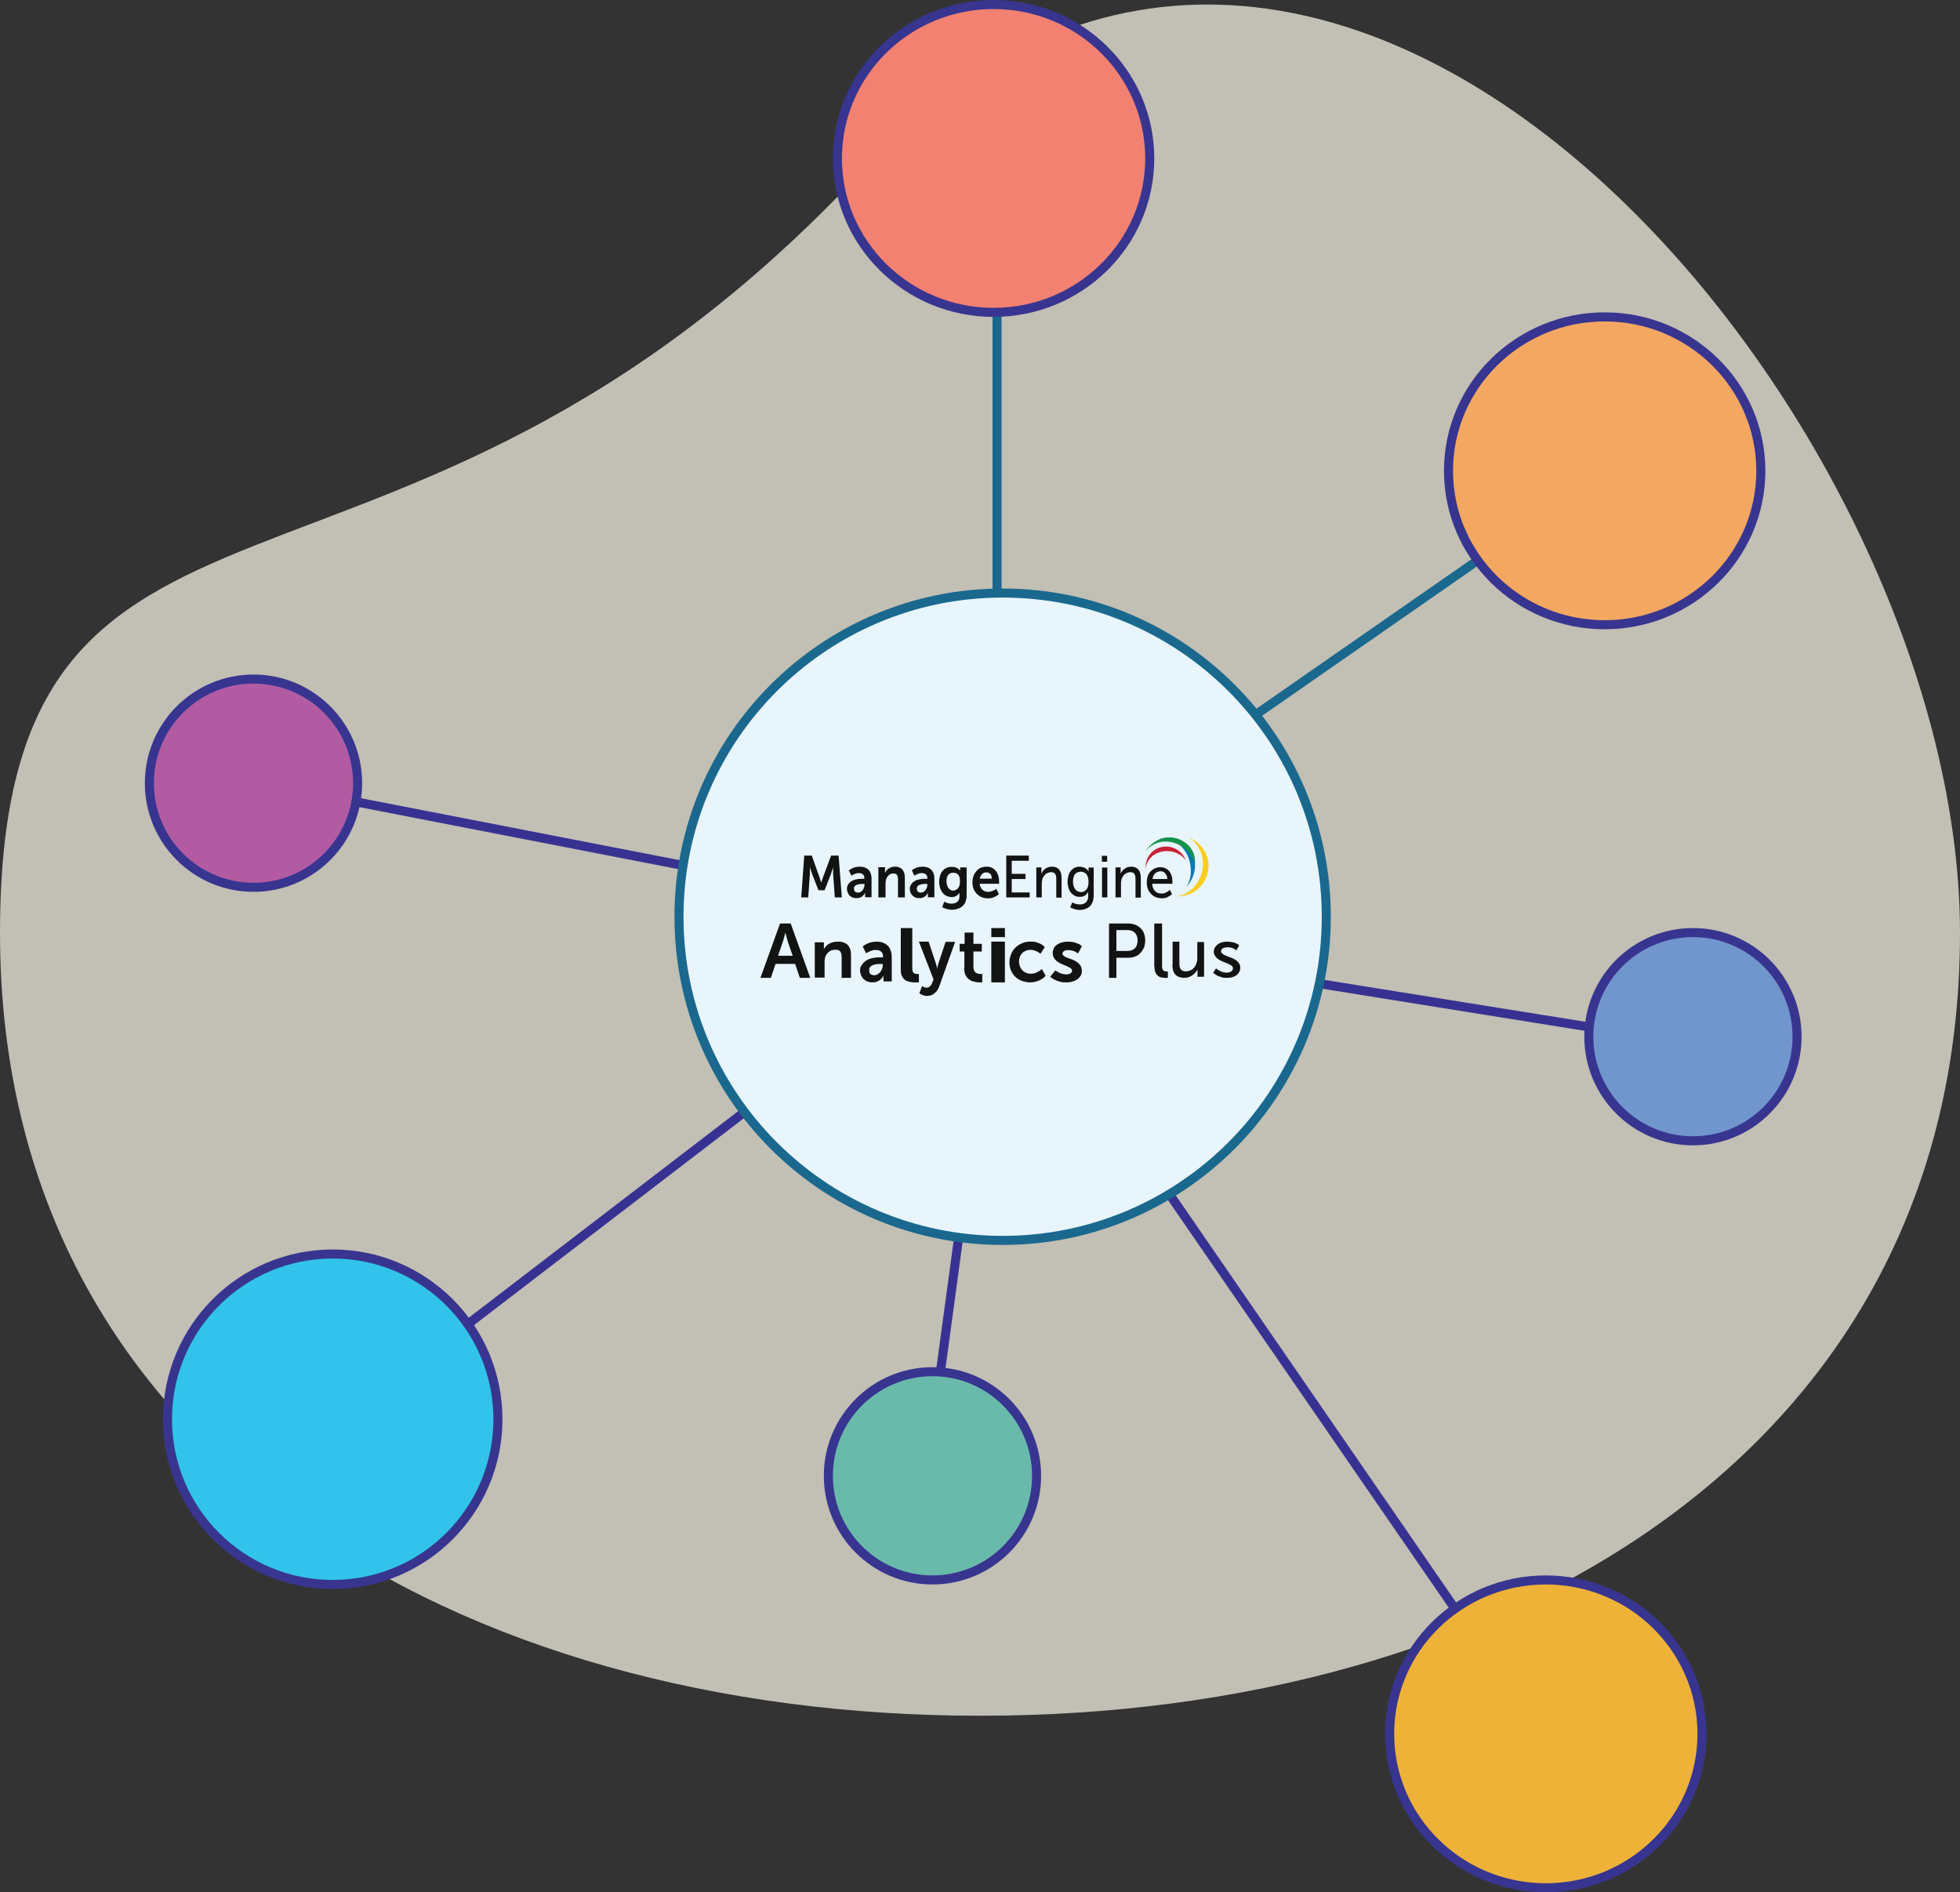 <?xml version="1.0" encoding="UTF-8"?>
<svg width="433px" height="418px" viewBox="0 0 433 418" version="1.1" xmlns="http://www.w3.org/2000/svg" xmlns:xlink="http://www.w3.org/1999/xlink">
    <rect x="0" y="0" width="433" height="418" fill="#333333" stroke="none"/>
    <!-- Generator: Sketch 63.1 (92452) - https://sketch.com -->
    <title>Group 5</title>
    <desc>Created with Sketch.</desc>
    <defs>
        <polygon id="path-1" points="0 418 366 418 366 0 0 0"></polygon>
    </defs>
    <g id="Page-1" stroke="none" stroke-width="1" fill="none" fill-rule="evenodd">
        <g id="V3_final" transform="translate(-815, -2018)">
            <g id="Group-5" transform="translate(815, 2018)">
                <path d="M216.5,379 C331.381,379 433,321.066 433,206.061 C433,91.057 294.103,-73.154 190.346,37.9 C86.588,148.955 0,91.057 0,206.061 C0,321.066 101.619,379 216.5,379 Z" id="Oval-2" fill="#FFFBEB" opacity="0.7"></path>
                <g id="Group-76" transform="translate(32, 0)">
                    <path d="M78,313.501 C78,333.659 61.659,350 41.501,350 C21.341,350 5,333.659 5,313.501 C5,293.342 21.341,277 41.501,277 C61.659,277 78,293.342 78,313.501" id="Fill-1" fill="#31C3EB"></path>
                    <path d="M78,313.501 C78,333.659 61.659,350 41.501,350 C21.341,350 5,333.659 5,313.501 C5,293.342 21.341,277 41.501,277 C61.659,277 78,293.342 78,313.501 Z" id="Stroke-3" stroke="#383590" stroke-width="2"></path>
                    <line x1="132" y1="246" x2="72" y2="292" id="Stroke-5" stroke="#373292" stroke-width="2"></line>
                    <line x1="118" y1="191" x2="46" y2="177" id="Stroke-7" stroke="#373292" stroke-width="2"></line>
                    <line x1="320" y1="227" x2="239" y2="214" id="Stroke-9" stroke="#373292" stroke-width="2"></line>
                    <line x1="174" y1="316" x2="182" y2="257" id="Stroke-11" stroke="#373292" stroke-width="2"></line>
                    <line x1="294" y1="362" x2="201" y2="227" id="Stroke-13" stroke="#373292" stroke-width="2"></line>
                    <g id="Group-18" transform="translate(188, 59)">
                        <line x1="0.269" y1="83.743" x2="0.269" y2="0.754" id="Fill-15" fill="#E8F5FC"></line>
                        <line x1="0.269" y1="83.743" x2="0.269" y2="0.754" id="Stroke-17" stroke="#1A688E" stroke-width="2"></line>
                    </g>
                    <path d="M222,35.001 C222,53.779 206.553,69 187.5,69 C168.445,69 153,53.779 153,35.001 C153,16.222 168.445,1 187.5,1 C206.553,1 222,16.222 222,35.001" id="Fill-19" fill="#F38171"></path>
                    <path d="M222,35.001 C222,53.779 206.553,69 187.5,69 C168.445,69 153,53.779 153,35.001 C153,16.222 168.445,1 187.5,1 C206.553,1 222,16.222 222,35.001 Z" id="Stroke-21" stroke="#383590" stroke-width="2"></path>
                    <path d="M197,326 C197,338.703 186.703,349 174.001,349 C161.297,349 151,338.703 151,326 C151,313.297 161.297,303 174.001,303 C186.703,303 197,313.297 197,326" id="Fill-23" fill="#6ABAAB"></path>
                    <path d="M197,326 C197,338.703 186.703,349 174.001,349 C161.297,349 151,338.703 151,326 C151,313.297 161.297,303 174.001,303 C186.703,303 197,313.297 197,326 Z" id="Stroke-25" stroke="#383590" stroke-width="2"></path>
                    <path d="M47,172.999 C47,185.703 36.702,196 24,196 C11.298,196 1,185.703 1,172.999 C1,160.297 11.298,150 24,150 C36.702,150 47,160.297 47,172.999" id="Fill-27" fill="#B25BA3"></path>
                    <path d="M47,172.999 C47,185.703 36.702,196 24,196 C11.298,196 1,185.703 1,172.999 C1,160.297 11.298,150 24,150 C36.702,150 47,160.297 47,172.999 Z" id="Stroke-29" stroke="#383590" stroke-width="2"></path>
                    <path d="M365,229.001 C365,241.703 354.703,252 342.001,252 C329.299,252 319,241.703 319,229.001 C319,216.298 329.299,206 342.001,206 C354.703,206 365,216.298 365,229.001" id="Fill-31" fill="#7196CD"></path>
                    <path d="M365,229.001 C365,241.703 354.703,252 342.001,252 C329.299,252 319,241.703 319,229.001 C319,216.298 329.299,206 342.001,206 C354.703,206 365,216.298 365,229.001 Z" id="Stroke-33" stroke="#383590" stroke-width="2"></path>
                    <path d="M344,383 C344,401.779 328.554,417 309.501,417 C290.447,417 275,401.779 275,383 C275,364.222 290.447,349 309.501,349 C328.554,349 344,364.222 344,383" id="Fill-35" fill="#EEB239"></path>
                    <path d="M344,383 C344,401.779 328.554,417 309.501,417 C290.447,417 275,401.779 275,383 C275,364.222 290.447,349 309.501,349 C328.554,349 344,364.222 344,383 Z" id="Stroke-37" stroke="#383590" stroke-width="2"></path>
                    <g id="Group-42" transform="translate(245, 120)">
                        <line x1="0.61" y1="37.733" x2="53.801" y2="0.759" id="Fill-39" fill="#E8F5FC"></line>
                        <line x1="0.61" y1="37.733" x2="53.801" y2="0.759" id="Stroke-41" stroke="#1A688E" stroke-width="2"></line>
                    </g>
                    <path d="M357,104 C357,122.777 341.553,138 322.499,138 C303.446,138 288,122.777 288,104 C288,85.223 303.446,70 322.499,70 C341.553,70 357,85.223 357,104" id="Fill-43" fill="#F3A761"></path>
                    <path d="M357,104 C357,122.777 341.553,138 322.499,138 C303.446,138 288,122.777 288,104 C288,85.223 303.446,70 322.499,70 C341.553,70 357,85.223 357,104 Z" id="Stroke-45" stroke="#383590" stroke-width="2"></path>
                    <path d="M261,202.5 C261,241.988 228.989,274 189.499,274 C150.012,274 118,241.988 118,202.5 C118,163.012 150.012,131 189.499,131 C228.989,131 261,163.012 261,202.5" id="Fill-47" fill="#E8F5FC"></path>
                    <path d="M261,202.5 C261,241.988 228.989,274 189.499,274 C150.012,274 118,241.988 118,202.5 C118,163.012 150.012,131 189.499,131 C228.989,131 261,163.012 261,202.5 Z" id="Stroke-49" stroke="#1A688E" stroke-width="2"></path>
                    <path d="M141.528,206.071 C141.528,206.071 141.528,206.123 141.582,206.283 C141.637,206.389 141.637,206.548 141.692,206.761 C141.747,206.973 141.802,207.133 141.856,207.344 C141.911,207.557 141.966,207.769 142.02,207.929 L143.116,211.116 L139.887,211.116 L140.98,207.929 C141.036,207.769 141.09,207.557 141.144,207.344 C141.199,207.133 141.255,206.919 141.309,206.761 C141.364,206.548 141.418,206.389 141.418,206.283 C141.474,206.177 141.474,206.071 141.528,206.071 L141.528,206.071 Z M144.702,216 L147,216 L142.678,204 L140.323,204 L136,216 L138.299,216 L139.338,212.921 L143.662,212.921 L144.702,216 Z" id="Fill-51" fill="#121313"></path>
                    <path d="M148.103,215.951 L150.167,215.951 L150.167,212.39 C150.167,212.196 150.167,212.005 150.219,211.861 C150.219,211.667 150.271,211.523 150.323,211.378 C150.426,211.042 150.58,210.801 150.787,210.56 C150.993,210.32 151.252,210.127 151.561,209.983 C151.871,209.839 152.181,209.791 152.594,209.791 C152.955,209.791 153.212,209.839 153.42,209.983 C153.625,210.127 153.73,210.32 153.832,210.56 C153.884,210.801 153.935,211.091 153.935,211.378 L153.935,216 L156,216 L156,210.946 C156,210.272 155.897,209.694 155.639,209.26 C155.433,208.827 155.071,208.491 154.658,208.298 C154.245,208.106 153.677,207.961 153.058,208.009 C152.645,208.009 152.284,208.057 151.922,208.154 C151.613,208.251 151.303,208.395 151.045,208.539 C150.787,208.683 150.58,208.876 150.426,209.069 C150.271,209.26 150.116,209.454 150.064,209.598 L150.013,209.598 L150.013,209.454 L150.013,209.069 L150.013,208.154 L148,208.154 L148,215.951 L148.103,215.951 Z" id="Fill-53" fill="#121313"></path>
                    <path d="M160.021,214.211 C160.021,213.948 160.07,213.79 160.218,213.633 C160.317,213.474 160.514,213.316 160.662,213.264 C160.858,213.158 161.056,213.105 161.303,213.053 C161.549,213.001 161.796,212.948 161.993,212.948 C162.239,212.948 162.436,212.896 162.682,212.948 L163.028,212.948 L163.028,213.158 C163.028,213.421 162.978,213.685 162.881,213.948 C162.782,214.211 162.682,214.474 162.486,214.685 C162.338,214.895 162.14,215.054 161.894,215.211 C161.697,215.316 161.45,215.422 161.154,215.422 C160.858,215.422 160.662,215.37 160.464,215.264 C160.268,215.159 160.168,215.001 160.07,214.842 C160.021,214.581 160.021,214.422 160.021,214.211 M158,214.317 C158,214.737 158.099,215.106 158.246,215.474 C158.394,215.79 158.592,216.107 158.838,216.316 C159.085,216.527 159.379,216.739 159.725,216.844 C160.07,216.948 160.415,217 160.76,217 C161.106,217 161.45,216.948 161.697,216.844 C161.993,216.739 162.19,216.632 162.387,216.475 C162.584,216.316 162.732,216.159 162.831,216.054 C162.929,215.896 163.028,215.79 163.077,215.684 C163.126,215.579 163.176,215.527 163.126,215.527 L163.176,215.527 L163.176,215.684 L163.176,216.107 L163.176,216.791 L165,216.791 L165,211.422 C165,210.685 164.852,210.105 164.606,209.578 C164.358,209.053 163.965,208.684 163.471,208.42 C162.978,208.157 162.387,208 161.697,208 C161.303,208 160.957,208.052 160.662,208.105 C160.317,208.157 160.07,208.264 159.774,208.369 C159.528,208.473 159.282,208.579 159.133,208.684 C158.936,208.789 158.838,208.894 158.739,208.948 C158.64,209 158.592,209.053 158.592,209.053 L159.331,210.579 C159.331,210.579 159.381,210.527 159.528,210.474 C159.626,210.369 159.824,210.315 160.021,210.21 C160.218,210.105 160.464,209.999 160.711,209.947 C160.957,209.842 161.253,209.842 161.549,209.842 C161.845,209.842 162.092,209.895 162.338,209.999 C162.584,210.105 162.732,210.263 162.881,210.474 C163.028,210.685 163.077,211 163.077,211.37 L163.077,211.475 L162.831,211.475 L162.042,211.475 C161.746,211.475 161.401,211.526 161.057,211.579 C160.711,211.631 160.367,211.736 160.021,211.843 C159.675,211.948 159.381,212.159 159.085,212.368 C158.789,212.579 158.592,212.843 158.394,213.158 C158.099,213.474 158,213.894 158,214.317" id="Fill-55" fill="#121313"></path>
                    <path d="M167,214.252 C167,214.727 167.063,215.15 167.19,215.466 C167.317,215.784 167.508,216.049 167.698,216.26 C167.889,216.471 168.143,216.63 168.46,216.736 C168.714,216.842 169.031,216.895 169.286,216.948 C169.603,217 169.857,217 170.174,217 L170.555,217 L170.873,217 L171,217 L171,215.15 L170.873,215.15 L170.619,215.15 C170.428,215.15 170.174,215.098 170.047,215.044 C169.92,214.991 169.794,214.833 169.667,214.673 C169.603,214.515 169.539,214.252 169.539,213.933 L169.539,205 L167,205 L167,214.252 Z" id="Fill-57" fill="#121313"></path>
                    <path d="M171.095,219.374 C171.095,219.374 171.142,219.427 171.238,219.479 C171.334,219.531 171.429,219.584 171.572,219.688 C171.715,219.74 171.904,219.843 172.096,219.896 C172.285,219.948 172.524,220 172.715,220 C173.096,220 173.477,219.948 173.858,219.791 C174.19,219.635 174.524,219.374 174.809,219.061 C175.095,218.749 175.333,218.33 175.524,217.809 L179,208.052 L176.904,208.052 L175.285,212.903 C175.238,213.008 175.238,213.165 175.19,213.269 C175.143,213.374 175.143,213.531 175.095,213.634 C175.048,213.738 175.048,213.843 175.048,213.896 L175.048,214 L174.999,214 L174.999,213.896 C174.999,213.843 174.952,213.738 174.952,213.582 C174.904,213.478 174.904,213.322 174.857,213.217 C174.809,213.112 174.809,212.956 174.762,212.852 L173.143,208 L171,208 L174.239,216.348 L173.952,217.079 C173.858,217.34 173.714,217.548 173.619,217.705 C173.477,217.861 173.333,217.965 173.143,218.07 C173,218.175 172.81,218.175 172.619,218.175 C172.476,218.175 172.334,218.122 172.19,218.07 C172.048,218.018 171.953,217.965 171.857,217.914 C171.762,217.861 171.714,217.809 171.714,217.809 L171.095,219.374 Z" id="Fill-59" fill="#121313"></path>
                    <path d="M181,213.774 C181,214.25 181.05,214.673 181.15,214.989 C181.251,215.36 181.4,215.625 181.6,215.889 C181.8,216.1 182,216.312 182.25,216.471 C182.499,216.629 182.75,216.735 183.001,216.787 C183.25,216.841 183.501,216.894 183.75,216.947 C184,217 184.201,217 184.4,217 L184.851,217 L185,217 L185,215.148 L184.9,215.148 L184.65,215.148 C184.5,215.148 184.35,215.148 184.15,215.096 C183.95,215.042 183.801,214.989 183.6,214.884 C183.45,214.779 183.3,214.619 183.201,214.408 C183.101,214.196 183.05,213.932 183.05,213.562 L183.05,210.179 L184.9,210.179 L184.9,208.486 L183.05,208.486 L183.05,206 L181.1,206 L181.1,208.486 L180,208.486 L180,210.179 L181.05,210.179 L181.05,213.774 L181,213.774 Z" id="Fill-61" fill="#121313"></path>
                    <mask id="mask-2" fill="white">
                        <use xlink:href="#path-1"></use>
                    </mask>
                    <g id="Clip-64"></g>
                    <path d="M187,217 L190,217 L190,208 L187,208 L187,217 Z M187,207 L190,207 L190,205 L187,205 L187,207 Z" id="Fill-63" fill="#121313" mask="url(#mask-2)"></path>
                    <path d="M191,212.604 C191,213.225 191.103,213.793 191.31,214.311 C191.516,214.828 191.826,215.293 192.239,215.707 C192.652,216.121 193.116,216.431 193.683,216.638 C194.252,216.845 194.871,217 195.542,217 C196.006,217 196.419,216.949 196.781,216.845 C197.142,216.743 197.452,216.638 197.761,216.484 C198.02,216.328 198.277,216.225 198.433,216.069 C198.638,215.915 198.742,215.811 198.846,215.707 C198.949,215.604 199,215.553 199,215.553 L198.174,214.052 L198.071,214.156 C197.968,214.207 197.864,214.311 197.71,214.414 C197.555,214.518 197.4,214.621 197.194,214.725 C196.987,214.828 196.781,214.932 196.523,214.984 C196.265,215.035 196.006,215.087 195.748,215.087 C195.335,215.087 194.974,215.035 194.665,214.879 C194.355,214.725 194.096,214.569 193.839,214.311 C193.632,214.052 193.426,213.793 193.323,213.483 C193.219,213.173 193.116,212.811 193.116,212.448 C193.116,212.087 193.168,211.776 193.271,211.415 C193.374,211.104 193.581,210.845 193.787,210.587 C193.994,210.328 194.303,210.173 194.613,210.017 C194.922,209.863 195.284,209.811 195.645,209.811 C195.904,209.811 196.161,209.863 196.368,209.915 C196.574,209.965 196.781,210.068 196.987,210.121 C197.142,210.224 197.297,210.276 197.452,210.38 C197.555,210.483 197.658,210.535 197.761,210.587 C197.813,210.639 197.864,210.69 197.864,210.69 L198.794,209.241 C198.794,209.241 198.742,209.189 198.69,209.087 C198.587,208.984 198.484,208.88 198.329,208.775 C198.174,208.672 197.968,208.517 197.71,208.414 C197.452,208.31 197.142,208.207 196.832,208.103 C196.471,208 196.11,208 195.645,208 C194.974,208 194.303,208.103 193.787,208.363 C193.219,208.569 192.755,208.931 192.342,209.293 C191.929,209.707 191.619,210.173 191.413,210.69 C191.103,211.415 191,211.983 191,212.604" id="Fill-65" fill="#121313" mask="url(#mask-2)"></path>
                    <path d="M200,215.776 C200,215.776 200.055,215.828 200.167,215.882 C200.278,215.989 200.39,216.095 200.612,216.2 C200.778,216.308 201.056,216.467 201.334,216.574 C201.612,216.68 201.944,216.788 202.334,216.895 C202.722,217 203.112,217 203.556,217 C204.111,217 204.555,216.947 205,216.788 C205.444,216.68 205.778,216.467 206.111,216.254 C206.389,216.042 206.61,215.722 206.778,215.456 C206.945,215.136 207,214.817 207,214.444 C207,214.071 206.889,213.699 206.778,213.432 C206.61,213.166 206.389,212.9 206.166,212.686 C205.889,212.473 205.611,212.314 205.333,212.155 C205,211.994 204.722,211.888 204.389,211.781 C204.056,211.675 203.777,211.568 203.556,211.462 C203.278,211.356 203.112,211.249 202.944,211.089 C202.778,210.983 202.722,210.822 202.722,210.663 C202.722,210.504 202.778,210.344 202.888,210.237 C203.001,210.131 203.167,210.024 203.333,209.97 C203.5,209.916 203.667,209.865 203.89,209.865 C204.222,209.865 204.555,209.916 204.834,209.97 C205.111,210.024 205.333,210.131 205.555,210.237 C205.723,210.344 205.889,210.396 206,210.504 C206.111,210.557 206.166,210.611 206.166,210.611 L207,209.013 C207,209.013 206.945,208.959 206.889,208.906 C206.834,208.852 206.667,208.746 206.555,208.639 C206.389,208.533 206.166,208.426 205.945,208.372 C205.723,208.267 205.444,208.214 205.111,208.107 C204.777,208.054 204.445,208 204.001,208 C203.5,208 203.055,208.054 202.667,208.16 C202.223,208.267 201.889,208.426 201.556,208.639 C201.222,208.852 201,209.118 200.833,209.438 C200.667,209.758 200.556,210.131 200.556,210.504 C200.556,210.875 200.667,211.249 200.778,211.514 C200.944,211.781 201.167,212.048 201.389,212.26 C201.667,212.473 201.944,212.633 202.223,212.794 C202.556,212.953 202.833,213.058 203.167,213.219 C203.5,213.325 203.777,213.432 204.001,213.592 C204.278,213.699 204.445,213.858 204.611,213.964 C204.777,214.071 204.834,214.284 204.834,214.444 C204.834,214.604 204.777,214.763 204.666,214.869 C204.555,214.977 204.389,215.084 204.222,215.136 C204.056,215.19 203.833,215.243 203.611,215.243 C203.333,215.243 203.055,215.19 202.778,215.136 C202.5,215.084 202.278,214.977 202.111,214.923 C201.889,214.817 201.722,214.71 201.612,214.656 C201.445,214.551 201.334,214.497 201.277,214.444 C201.222,214.391 201.167,214.338 201.167,214.338 L200,215.776 Z" id="Fill-66" fill="#121313" mask="url(#mask-2)"></path>
                    <path d="M214.631,210.107 L214.631,205.446 L217.052,205.446 C217.526,205.446 217.948,205.553 218.264,205.715 C218.579,205.874 218.842,206.142 219.053,206.518 C219.211,206.838 219.315,207.268 219.315,207.75 C219.315,208.231 219.211,208.66 219.053,208.981 C218.895,209.357 218.631,209.626 218.264,209.784 C217.894,209.999 217.526,210.053 217.052,210.053 L214.631,210.053 L214.631,210.107 Z M213,216 L214.631,216 L214.631,211.553 L217.316,211.553 C217.842,211.553 218.369,211.446 218.79,211.286 C219.263,211.125 219.632,210.856 219.948,210.483 C220.263,210.16 220.527,209.731 220.737,209.303 C220.895,208.821 221,208.338 221,207.75 C221,207.161 220.895,206.678 220.737,206.196 C220.579,205.715 220.316,205.339 219.948,205.016 C219.632,204.696 219.211,204.427 218.79,204.267 C218.316,204.107 217.842,204 217.316,204 L213,204 L213,216 Z" id="Fill-67" fill="#121313" mask="url(#mask-2)"></path>
                    <path d="M223.055,213.61 C223.055,214.035 223.11,214.407 223.221,214.673 C223.332,214.937 223.445,215.203 223.611,215.363 C223.777,215.523 223.999,215.68 224.167,215.786 C224.389,215.894 224.611,215.946 224.833,215.946 C225.056,216 225.278,216 225.444,216 L225.834,216 L226,216 L226,214.567 L225.889,214.567 L225.667,214.567 C225.5,214.567 225.333,214.567 225.166,214.459 C225,214.407 224.888,214.301 224.833,214.088 C224.721,213.93 224.721,213.663 224.721,213.291 L224.721,204 L223,204 L223,213.61 L223.055,213.61 Z" id="Fill-68" fill="#121313" mask="url(#mask-2)"></path>
                    <path d="M227,213.03 C227,213.7 227.097,214.275 227.29,214.707 C227.483,215.138 227.773,215.473 228.159,215.664 C228.545,215.857 229.028,216 229.606,216 C229.993,216 230.331,215.953 230.669,215.808 C231.007,215.713 231.248,215.568 231.49,215.378 C231.731,215.186 231.924,214.994 232.117,214.803 C232.263,214.611 232.407,214.419 232.504,214.228 L232.551,214.228 L232.551,214.371 L232.551,214.755 L232.551,215.761 L234,215.761 L234,208.096 L232.504,208.096 L232.504,211.689 C232.504,212.071 232.455,212.455 232.31,212.79 C232.214,213.126 232.021,213.461 231.828,213.7 C231.587,213.989 231.345,214.179 231.055,214.324 C230.765,214.467 230.379,214.564 229.993,214.564 C229.703,214.564 229.414,214.515 229.22,214.419 C229.028,214.324 228.883,214.179 228.786,213.989 C228.69,213.797 228.593,213.604 228.593,213.366 C228.545,213.126 228.545,212.886 228.545,212.6 L228.545,208 L227.048,208 L227.048,213.03 L227,213.03 Z" id="Fill-69" fill="#121313" mask="url(#mask-2)"></path>
                    <path d="M236,214.899 C236,214.899 236.05,214.946 236.151,214.994 C236.253,215.09 236.354,215.139 236.554,215.281 C236.706,215.378 236.908,215.521 237.159,215.617 C237.412,215.713 237.715,215.809 238.017,215.905 C238.32,216 238.723,216 239.076,216 C239.681,216 240.185,215.905 240.639,215.713 C241.093,215.521 241.396,215.234 241.648,214.899 C241.9,214.563 242,214.18 242,213.749 C242,213.414 241.9,213.079 241.748,212.839 C241.597,212.599 241.396,212.36 241.143,212.168 C240.892,211.976 240.639,211.832 240.336,211.689 C240.035,211.546 239.731,211.45 239.428,211.354 C239.127,211.257 238.874,211.114 238.621,211.018 C238.37,210.923 238.168,210.779 238.017,210.635 C237.866,210.49 237.765,210.347 237.765,210.157 C237.765,209.917 237.816,209.772 237.966,209.628 C238.067,209.486 238.269,209.39 238.471,209.342 C238.672,209.293 238.874,209.246 239.126,209.246 C239.428,209.246 239.731,209.293 239.984,209.342 C240.235,209.39 240.438,209.486 240.589,209.582 C240.74,209.676 240.892,209.772 240.992,209.821 C241.093,209.868 241.143,209.917 241.143,209.917 L241.748,208.815 C241.748,208.815 241.699,208.767 241.648,208.719 C241.597,208.671 241.497,208.575 241.345,208.528 C241.194,208.431 241.042,208.335 240.841,208.287 C240.639,208.192 240.387,208.144 240.085,208.097 C239.782,208.048 239.479,208 239.126,208 C238.723,208 238.32,208.048 237.966,208.144 C237.614,208.239 237.311,208.383 237.06,208.575 C236.807,208.767 236.605,209.006 236.403,209.246 C236.253,209.533 236.152,209.821 236.152,210.204 C236.152,210.539 236.253,210.875 236.403,211.114 C236.554,211.354 236.756,211.593 237.009,211.785 C237.26,211.976 237.513,212.12 237.816,212.264 C238.118,212.408 238.421,212.503 238.723,212.647 C239.025,212.743 239.278,212.886 239.529,212.983 C239.782,213.079 239.984,213.221 240.134,213.365 C240.286,213.51 240.387,213.701 240.387,213.892 C240.387,214.083 240.336,214.276 240.185,214.419 C240.035,214.563 239.883,214.658 239.681,214.754 C239.479,214.803 239.278,214.85 239.025,214.85 C238.723,214.85 238.471,214.803 238.219,214.754 C237.966,214.707 237.765,214.611 237.563,214.515 C237.361,214.419 237.21,214.324 237.06,214.228 C236.908,214.132 236.807,214.083 236.756,213.988 C236.706,213.94 236.656,213.892 236.656,213.892 L236,214.899 Z" id="Fill-70" fill="#121313" mask="url(#mask-2)"></path>
                    <path d="M230.634,185 C236.101,188.643 233.827,197.079 228,198 C235.463,198 237.897,188.259 230.634,185" id="Fill-71" fill="#FACD1F" mask="url(#mask-2)"></path>
                    <path d="M224,185.402 C230.187,184.46 232.73,192.349 229.998,196 C234.514,191.328 230.908,183.086 224,185.402" id="Fill-72" fill="#0578B5" mask="url(#mask-2)"></path>
                    <path d="M221,188.172 C224.318,183.684 231.241,186.475 231.947,191 C232.733,185.382 224.608,182.29 221,188.172" id="Fill-73" fill="#159349" mask="url(#mask-2)"></path>
                    <path d="M221,192 C221.719,187.296 227.807,186.839 230,190.104 C228.223,185.436 221.114,186.005 221,192" id="Fill-74" fill="#C92033" mask="url(#mask-2)"></path>
                    <path d="M222.587,194.166 C222.662,193.801 222.775,193.516 222.926,193.231 C223.077,192.986 223.304,192.783 223.567,192.662 C223.831,192.54 224.095,192.459 224.397,192.459 C224.661,192.459 224.887,192.499 225.114,192.662 C225.34,192.783 225.49,192.986 225.642,193.231 C225.793,193.475 225.868,193.801 225.868,194.166 L222.587,194.166 Z M221.343,194.939 C221.343,195.427 221.418,195.874 221.568,196.323 C221.719,196.729 221.946,197.095 222.247,197.42 C222.549,197.747 222.889,197.99 223.266,198.153 C223.68,198.315 224.095,198.396 224.585,198.438 C224.887,198.438 225.151,198.396 225.378,198.356 C225.642,198.275 225.831,198.235 226.019,198.112 C226.207,198.03 226.359,197.909 226.509,197.827 C226.66,197.747 226.736,197.665 226.811,197.584 C226.887,197.503 226.924,197.503 226.924,197.503 L226.434,196.566 L226.359,196.648 C226.283,196.689 226.207,196.769 226.095,196.851 C225.982,196.932 225.868,197.014 225.717,197.095 C225.566,197.177 225.416,197.217 225.227,197.298 C225.039,197.339 224.85,197.38 224.624,197.38 C224.36,197.38 224.095,197.339 223.831,197.257 C223.567,197.177 223.379,197.014 223.19,196.851 C223.001,196.689 222.851,196.445 222.738,196.16 C222.624,195.874 222.549,195.59 222.549,195.224 L227,195.224 L227,195.102 L227,194.859 L227,194.654 C227,194.207 226.963,193.841 226.811,193.434 C226.698,193.068 226.547,192.743 226.321,192.459 C226.095,192.174 225.831,191.97 225.49,191.807 C225.151,191.644 224.775,191.564 224.36,191.564 C223.907,191.564 223.529,191.644 223.152,191.807 C222.775,191.97 222.473,192.214 222.172,192.499 C221.908,192.783 221.682,193.149 221.531,193.598 C221.418,193.963 221.343,194.41 221.343,194.939 L221.343,194.939 Z M214.478,198.235 L215.647,198.235 L215.647,195.142 C215.647,194.981 215.647,194.818 215.684,194.695 C215.684,194.532 215.722,194.41 215.76,194.289 C215.835,193.963 215.986,193.678 216.174,193.434 C216.364,193.19 216.589,192.986 216.854,192.865 C217.118,192.743 217.381,192.662 217.721,192.662 C217.947,192.662 218.174,192.702 218.325,192.783 C218.476,192.865 218.589,192.986 218.664,193.149 C218.739,193.311 218.815,193.475 218.815,193.678 C218.853,193.881 218.853,194.086 218.853,194.329 L218.853,198.275 L220.023,198.275 L220.023,194.004 C220.023,193.149 219.871,192.54 219.494,192.091 C219.154,191.685 218.626,191.441 217.91,191.441 C217.57,191.441 217.269,191.482 217.004,191.604 C216.74,191.685 216.515,191.847 216.326,191.97 C216.137,192.134 215.986,192.296 215.873,192.459 C215.76,192.62 215.647,192.783 215.608,192.946 L215.571,192.946 L215.571,192.865 L215.571,192.702 L215.571,192.459 L215.571,191.604 L214.44,191.604 L214.44,198.235 L214.478,198.235 Z M211.459,198.235 L212.629,198.235 L212.629,191.644 L211.459,191.644 L211.459,198.235 Z M211.422,190.343 L212.591,190.343 L212.591,189.042 L211.422,189.042 L211.422,190.343 Z M206.821,197.054 C206.443,197.054 206.141,196.932 205.877,196.769 C205.613,196.566 205.424,196.323 205.274,195.956 C205.123,195.631 205.048,195.224 205.048,194.735 C205.048,194.289 205.123,193.881 205.236,193.557 C205.35,193.231 205.575,192.986 205.802,192.825 C206.066,192.662 206.368,192.58 206.707,192.54 C206.934,192.54 207.16,192.58 207.385,192.662 C207.612,192.743 207.763,192.865 207.951,193.028 C208.102,193.19 208.216,193.434 208.329,193.72 C208.405,194.004 208.48,194.369 208.48,194.776 C208.48,195.224 208.443,195.55 208.329,195.874 C208.254,196.16 208.102,196.404 207.951,196.566 C207.801,196.729 207.612,196.851 207.424,196.932 C207.273,197.054 207.046,197.054 206.821,197.054 L206.821,197.054 Z M204.821,199.454 L204.445,200.431 C204.633,200.552 204.859,200.634 205.085,200.715 C205.312,200.797 205.538,200.878 205.802,200.918 C206.028,200.96 206.292,201 206.556,201 C206.858,201 207.16,200.96 207.461,200.878 C207.763,200.797 208.027,200.715 208.292,200.552 C208.555,200.391 208.782,200.228 208.97,199.982 C209.159,199.739 209.31,199.454 209.424,199.13 C209.536,198.803 209.574,198.396 209.612,197.99 L209.612,191.644 L208.48,191.644 L208.48,192.255 L208.48,192.417 L208.48,192.459 L208.443,192.459 C208.443,192.459 208.443,192.417 208.367,192.337 C208.329,192.255 208.254,192.174 208.178,192.091 C208.102,192.01 207.951,191.888 207.839,191.807 C207.688,191.725 207.499,191.644 207.273,191.564 C207.046,191.482 206.782,191.482 206.519,191.441 C206.104,191.441 205.727,191.522 205.387,191.685 C205.048,191.847 204.784,192.091 204.558,192.377 C204.331,192.662 204.143,193.028 204.029,193.434 C203.916,193.841 203.841,194.289 203.841,194.735 C203.841,195.224 203.916,195.671 204.029,196.078 C204.143,196.485 204.331,196.851 204.558,197.135 C204.784,197.46 205.085,197.665 205.424,197.869 C205.765,198.03 206.141,198.112 206.556,198.112 C207.009,198.112 207.348,198.03 207.651,197.827 C207.951,197.665 208.178,197.38 208.367,197.054 L208.405,197.054 L208.405,197.095 L208.405,197.257 L208.405,197.46 L208.405,197.95 C208.405,198.275 208.367,198.559 208.254,198.803 C208.141,199.048 208.027,199.211 207.839,199.373 C207.651,199.536 207.461,199.617 207.236,199.699 C207.009,199.779 206.745,199.779 206.482,199.779 C206.255,199.779 206.028,199.739 205.84,199.699 C205.651,199.657 205.462,199.617 205.312,199.536 C205.161,199.496 205.048,199.414 204.935,199.373 C204.859,199.454 204.821,199.454 204.821,199.454 L204.821,199.454 Z M196.976,198.235 L198.145,198.235 L198.145,195.142 C198.145,194.981 198.145,194.818 198.183,194.695 C198.183,194.532 198.221,194.41 198.259,194.289 C198.334,193.963 198.484,193.678 198.673,193.434 C198.862,193.19 199.088,192.986 199.352,192.865 C199.616,192.743 199.881,192.662 200.22,192.662 C200.445,192.662 200.672,192.702 200.823,192.783 C200.974,192.865 201.087,192.986 201.162,193.149 C201.238,193.311 201.314,193.475 201.314,193.678 C201.352,193.881 201.352,194.086 201.352,194.329 L201.352,198.275 L202.521,198.275 L202.521,194.004 C202.521,193.149 202.369,192.54 201.992,192.091 C201.653,191.685 201.125,191.441 200.408,191.441 C200.069,191.441 199.767,191.482 199.503,191.604 C199.239,191.685 199.013,191.847 198.825,191.97 C198.635,192.134 198.484,192.296 198.372,192.459 C198.259,192.62 198.145,192.783 198.107,192.946 L198.069,192.946 L198.069,192.865 L198.069,192.702 L198.069,192.459 L198.069,191.604 L196.939,191.604 L196.939,198.235 L196.976,198.235 Z M190.3,198.235 L195.468,198.235 L195.468,197.135 L191.507,197.135 L191.507,194.166 L194.562,194.166 L194.562,193.028 L191.507,193.028 L191.507,190.14 L195.278,190.14 L195.278,189 L190.3,189 L190.3,198.235 Z M184.454,194.086 C184.491,193.801 184.604,193.557 184.718,193.352 C184.869,193.149 185.02,192.986 185.208,192.865 C185.396,192.743 185.66,192.702 185.925,192.702 C186.15,192.702 186.34,192.743 186.528,192.865 C186.716,192.986 186.867,193.108 186.943,193.311 C187.056,193.516 187.094,193.76 187.131,194.086 L184.454,194.086 Z M182.832,194.939 C182.832,195.427 182.907,195.874 183.057,196.282 C183.209,196.689 183.435,197.054 183.737,197.38 C184.038,197.706 184.378,197.95 184.793,198.153 C185.208,198.315 185.66,198.438 186.189,198.438 C186.491,198.438 186.792,198.396 187.056,198.356 C187.32,198.275 187.546,198.235 187.735,198.112 C187.923,198.03 188.112,197.909 188.263,197.827 C188.414,197.747 188.528,197.665 188.565,197.584 C188.64,197.503 188.677,197.503 188.677,197.503 L188.074,196.323 L187.999,196.404 C187.923,196.445 187.848,196.526 187.735,196.566 C187.622,196.648 187.508,196.729 187.358,196.769 C187.207,196.851 187.056,196.892 186.867,196.932 C186.679,196.974 186.491,197.014 186.302,197.014 C186.075,197.014 185.85,196.974 185.623,196.892 C185.396,196.811 185.208,196.689 185.057,196.566 C184.906,196.404 184.755,196.242 184.642,195.996 C184.53,195.793 184.454,195.508 184.454,195.224 L188.716,195.224 L188.716,195.142 L188.716,194.981 L188.716,194.776 L188.716,194.613 C188.716,194.166 188.64,193.76 188.528,193.393 C188.414,193.028 188.226,192.662 187.999,192.377 C187.773,192.091 187.47,191.847 187.131,191.685 C186.792,191.522 186.415,191.441 185.962,191.441 C185.509,191.441 185.094,191.522 184.68,191.685 C184.303,191.847 183.964,192.091 183.699,192.417 C183.435,192.743 183.209,193.108 183.057,193.516 C182.907,193.923 182.832,194.41 182.832,194.939 L182.832,194.939 Z M178.644,196.729 C178.305,196.729 178.041,196.648 177.815,196.445 C177.59,196.282 177.4,196.037 177.287,195.712 C177.174,195.427 177.098,195.062 177.098,194.654 C177.098,194.289 177.136,193.963 177.249,193.678 C177.363,193.393 177.514,193.19 177.739,193.028 C177.966,192.865 178.23,192.783 178.532,192.783 C178.758,192.783 178.947,192.825 179.135,192.865 C179.324,192.905 179.474,193.028 179.625,193.149 C179.776,193.311 179.89,193.475 179.964,193.72 C180.04,193.963 180.078,194.289 180.078,194.654 C180.078,195.021 180.04,195.347 179.964,195.59 C179.89,195.834 179.776,196.037 179.663,196.201 C179.513,196.363 179.361,196.445 179.21,196.526 C179.022,196.689 178.834,196.729 178.644,196.729 L178.644,196.729 Z M176.608,199.13 L176.155,200.391 C176.344,200.512 176.57,200.594 176.797,200.675 C177.024,200.757 177.287,200.837 177.551,200.878 C177.815,200.918 178.078,200.96 178.344,200.96 C178.683,200.96 178.985,200.918 179.286,200.837 C179.588,200.757 179.89,200.634 180.154,200.512 C180.417,200.349 180.682,200.145 180.871,199.902 C181.096,199.657 181.247,199.373 181.361,199.008 C181.474,198.641 181.549,198.275 181.549,197.787 L181.549,191.604 L180.116,191.604 L180.116,192.134 L180.116,192.255 L180.116,192.296 L180.078,192.296 C180.078,192.296 180.04,192.255 180.003,192.214 C179.964,192.174 179.89,192.091 179.814,192.01 C179.739,191.929 179.625,191.847 179.474,191.767 C179.324,191.685 179.173,191.604 178.947,191.564 C178.758,191.522 178.493,191.482 178.23,191.482 C177.778,191.482 177.4,191.564 177.061,191.725 C176.721,191.888 176.42,192.134 176.193,192.417 C175.966,192.702 175.778,193.068 175.666,193.475 C175.551,193.881 175.477,194.289 175.477,194.776 C175.477,195.224 175.551,195.671 175.666,196.078 C175.778,196.485 175.966,196.851 176.193,197.135 C176.42,197.46 176.721,197.706 177.061,197.869 C177.4,198.03 177.815,198.153 178.23,198.153 C178.644,198.153 178.985,198.072 179.248,197.909 C179.513,197.747 179.739,197.544 179.927,197.257 L179.964,197.257 L179.964,197.298 L179.964,197.42 L179.964,197.584 L179.964,197.99 C179.964,198.275 179.927,198.518 179.814,198.763 C179.739,198.967 179.588,199.13 179.437,199.251 C179.286,199.373 179.098,199.454 178.871,199.536 C178.644,199.576 178.456,199.617 178.193,199.617 C177.966,199.617 177.739,199.576 177.551,199.536 C177.363,199.496 177.174,199.454 177.024,199.373 C176.872,199.333 176.759,199.251 176.646,199.211 C176.646,199.17 176.608,199.13 176.608,199.13 L176.608,199.13 Z M170.535,196.242 C170.535,196.037 170.573,195.916 170.687,195.793 C170.762,195.671 170.913,195.55 171.063,195.508 C171.214,195.427 171.365,195.387 171.553,195.347 C171.743,195.305 171.931,195.265 172.082,195.265 C172.27,195.265 172.421,195.224 172.61,195.265 L172.874,195.265 L172.874,195.427 C172.874,195.631 172.836,195.834 172.761,196.037 C172.685,196.242 172.61,196.445 172.458,196.608 C172.346,196.769 172.195,196.932 172.007,197.014 C171.855,197.135 171.667,197.177 171.441,197.177 C171.214,197.177 171.063,197.135 170.913,197.054 C170.762,196.974 170.687,196.851 170.611,196.729 C170.573,196.526 170.535,196.404 170.535,196.242 L170.535,196.242 Z M168.989,196.323 C168.989,196.648 169.065,196.932 169.177,197.217 C169.291,197.46 169.442,197.706 169.63,197.869 C169.819,198.03 170.045,198.193 170.309,198.275 C170.573,198.356 170.838,198.396 171.101,198.396 C171.365,198.396 171.629,198.356 171.855,198.275 C172.082,198.193 172.233,198.112 172.384,197.99 C172.534,197.869 172.648,197.747 172.723,197.624 C172.799,197.502 172.874,197.42 172.912,197.339 C172.95,197.257 172.987,197.217 172.95,197.217 L172.987,197.217 L172.987,197.339 L172.987,197.665 L172.987,198.193 L174.421,198.193 L174.421,194.086 C174.421,193.516 174.307,193.028 174.119,192.662 C173.931,192.255 173.628,191.97 173.251,191.767 C172.874,191.564 172.421,191.441 171.855,191.441 C171.553,191.441 171.29,191.482 171.026,191.522 C170.762,191.564 170.535,191.644 170.347,191.725 C170.158,191.807 169.969,191.888 169.857,191.97 C169.706,192.05 169.63,192.134 169.555,192.174 C169.479,192.214 169.442,192.255 169.442,192.255 L170.008,193.434 C170.008,193.434 170.045,193.393 170.158,193.352 C170.234,193.271 170.384,193.231 170.535,193.149 C170.687,193.068 170.875,192.986 171.063,192.946 C171.252,192.865 171.479,192.865 171.704,192.865 C171.931,192.865 172.119,192.905 172.308,192.986 C172.497,193.068 172.61,193.19 172.723,193.352 C172.836,193.516 172.874,193.76 172.874,194.044 L172.874,194.126 L172.685,194.126 L172.082,194.126 C171.855,194.126 171.592,194.166 171.29,194.207 C171.026,194.247 170.762,194.329 170.497,194.41 C170.234,194.492 170.008,194.654 169.781,194.818 C169.555,194.981 169.404,195.184 169.253,195.427 C169.065,195.671 168.989,195.996 168.989,196.323 L168.989,196.323 Z M162.086,198.235 L163.632,198.235 L163.632,195.184 C163.632,195.021 163.632,194.859 163.671,194.735 C163.671,194.573 163.708,194.451 163.746,194.289 C163.822,194.004 163.935,193.801 164.086,193.598 C164.237,193.393 164.425,193.231 164.652,193.108 C164.878,192.986 165.104,192.946 165.406,192.946 C165.67,192.946 165.859,192.986 166.01,193.108 C166.16,193.231 166.235,193.393 166.311,193.598 C166.349,193.801 166.386,194.044 166.386,194.289 L166.386,198.235 L167.896,198.235 L167.896,193.963 C167.896,193.393 167.82,192.905 167.631,192.54 C167.481,192.174 167.216,191.888 166.915,191.725 C166.613,191.564 166.198,191.441 165.745,191.441 C165.444,191.441 165.142,191.482 164.915,191.564 C164.689,191.644 164.463,191.767 164.274,191.888 C164.086,192.01 163.935,192.174 163.822,192.337 C163.708,192.499 163.595,192.662 163.557,192.783 L163.52,192.783 L163.52,192.662 L163.52,192.337 L163.52,191.564 L162.049,191.564 L162.049,198.235 L162.086,198.235 Z M156.655,196.242 C156.655,196.037 156.692,195.916 156.806,195.793 C156.882,195.671 157.033,195.55 157.183,195.508 C157.334,195.427 157.485,195.387 157.673,195.347 C157.862,195.305 158.051,195.265 158.202,195.265 C158.39,195.265 158.541,195.224 158.729,195.265 L158.993,195.265 L158.993,195.427 C158.993,195.631 158.956,195.834 158.881,196.037 C158.805,196.242 158.729,196.445 158.578,196.608 C158.466,196.769 158.315,196.932 158.126,197.014 C157.975,197.135 157.787,197.177 157.561,197.177 C157.334,197.177 157.183,197.135 157.033,197.054 C156.882,196.974 156.806,196.851 156.731,196.729 C156.692,196.526 156.655,196.404 156.655,196.242 L156.655,196.242 Z M155.109,196.323 C155.109,196.648 155.184,196.932 155.297,197.217 C155.411,197.46 155.561,197.706 155.75,197.869 C155.938,198.03 156.165,198.193 156.429,198.275 C156.692,198.356 156.958,198.396 157.221,198.396 C157.485,198.396 157.749,198.356 157.975,198.275 C158.202,198.193 158.353,198.112 158.504,197.99 C158.654,197.869 158.767,197.747 158.843,197.624 C158.919,197.502 158.993,197.42 159.031,197.339 C159.07,197.257 159.107,197.217 159.07,197.217 L159.107,197.217 L159.107,197.339 L159.107,197.665 L159.107,198.193 L160.539,198.193 L160.539,194.086 C160.539,193.516 160.427,193.028 160.239,192.662 C160.051,192.255 159.748,191.97 159.37,191.767 C158.993,191.564 158.541,191.441 157.975,191.441 C157.673,191.441 157.409,191.482 157.146,191.522 C156.882,191.564 156.655,191.644 156.467,191.725 C156.277,191.807 156.089,191.888 155.977,191.97 C155.826,192.05 155.75,192.134 155.675,192.174 C155.561,192.214 155.523,192.255 155.523,192.255 L156.089,193.434 C156.089,193.434 156.127,193.393 156.24,193.352 C156.316,193.271 156.467,193.231 156.617,193.149 C156.768,193.068 156.958,192.986 157.146,192.946 C157.334,192.865 157.561,192.865 157.787,192.865 C158.012,192.865 158.202,192.905 158.39,192.986 C158.578,193.068 158.692,193.19 158.805,193.352 C158.919,193.516 158.956,193.76 158.956,194.044 L158.956,194.126 L158.767,194.126 L158.164,194.126 C157.938,194.126 157.673,194.166 157.372,194.207 C157.107,194.247 156.843,194.329 156.58,194.41 C156.316,194.492 156.089,194.654 155.863,194.818 C155.636,194.981 155.485,195.184 155.335,195.427 C155.184,195.671 155.109,195.996 155.109,196.323 L155.109,196.323 Z M145,198.235 L146.547,198.235 L146.924,193.068 L146.924,192.58 L146.924,192.091 L146.924,191.725 L146.924,191.604 L146.962,191.604 C146.962,191.604 146.962,191.644 147,191.767 C147.037,191.847 147.074,191.97 147.113,192.134 C147.15,192.296 147.225,192.459 147.263,192.62 C147.301,192.783 147.376,192.946 147.414,193.068 L148.81,196.648 L150.167,196.648 L151.564,193.068 C151.601,192.946 151.676,192.783 151.714,192.62 C151.752,192.459 151.827,192.296 151.865,192.174 C151.903,192.01 151.94,191.888 151.979,191.807 C152.016,191.725 152.016,191.644 152.016,191.644 L152.053,191.644 L152.053,191.767 L152.053,192.134 L152.053,192.58 L152.053,193.068 L152.43,198.235 L153.977,198.235 L153.26,189 L151.601,189 L149.903,193.557 C149.866,193.678 149.791,193.841 149.752,194.004 C149.715,194.166 149.64,194.289 149.601,194.451 C149.564,194.573 149.527,194.695 149.489,194.776 C149.452,194.859 149.452,194.899 149.452,194.899 L149.413,194.899 C149.413,194.899 149.413,194.859 149.376,194.776 C149.337,194.695 149.3,194.573 149.262,194.451 C149.225,194.329 149.186,194.166 149.111,194.004 C149.074,193.841 148.998,193.72 148.961,193.557 L147.339,189 L145.679,189 L145,198.235 Z" id="Fill-75" fill="#121313" mask="url(#mask-2)"></path>
                </g>
            </g>
        </g>
    </g>
</svg>